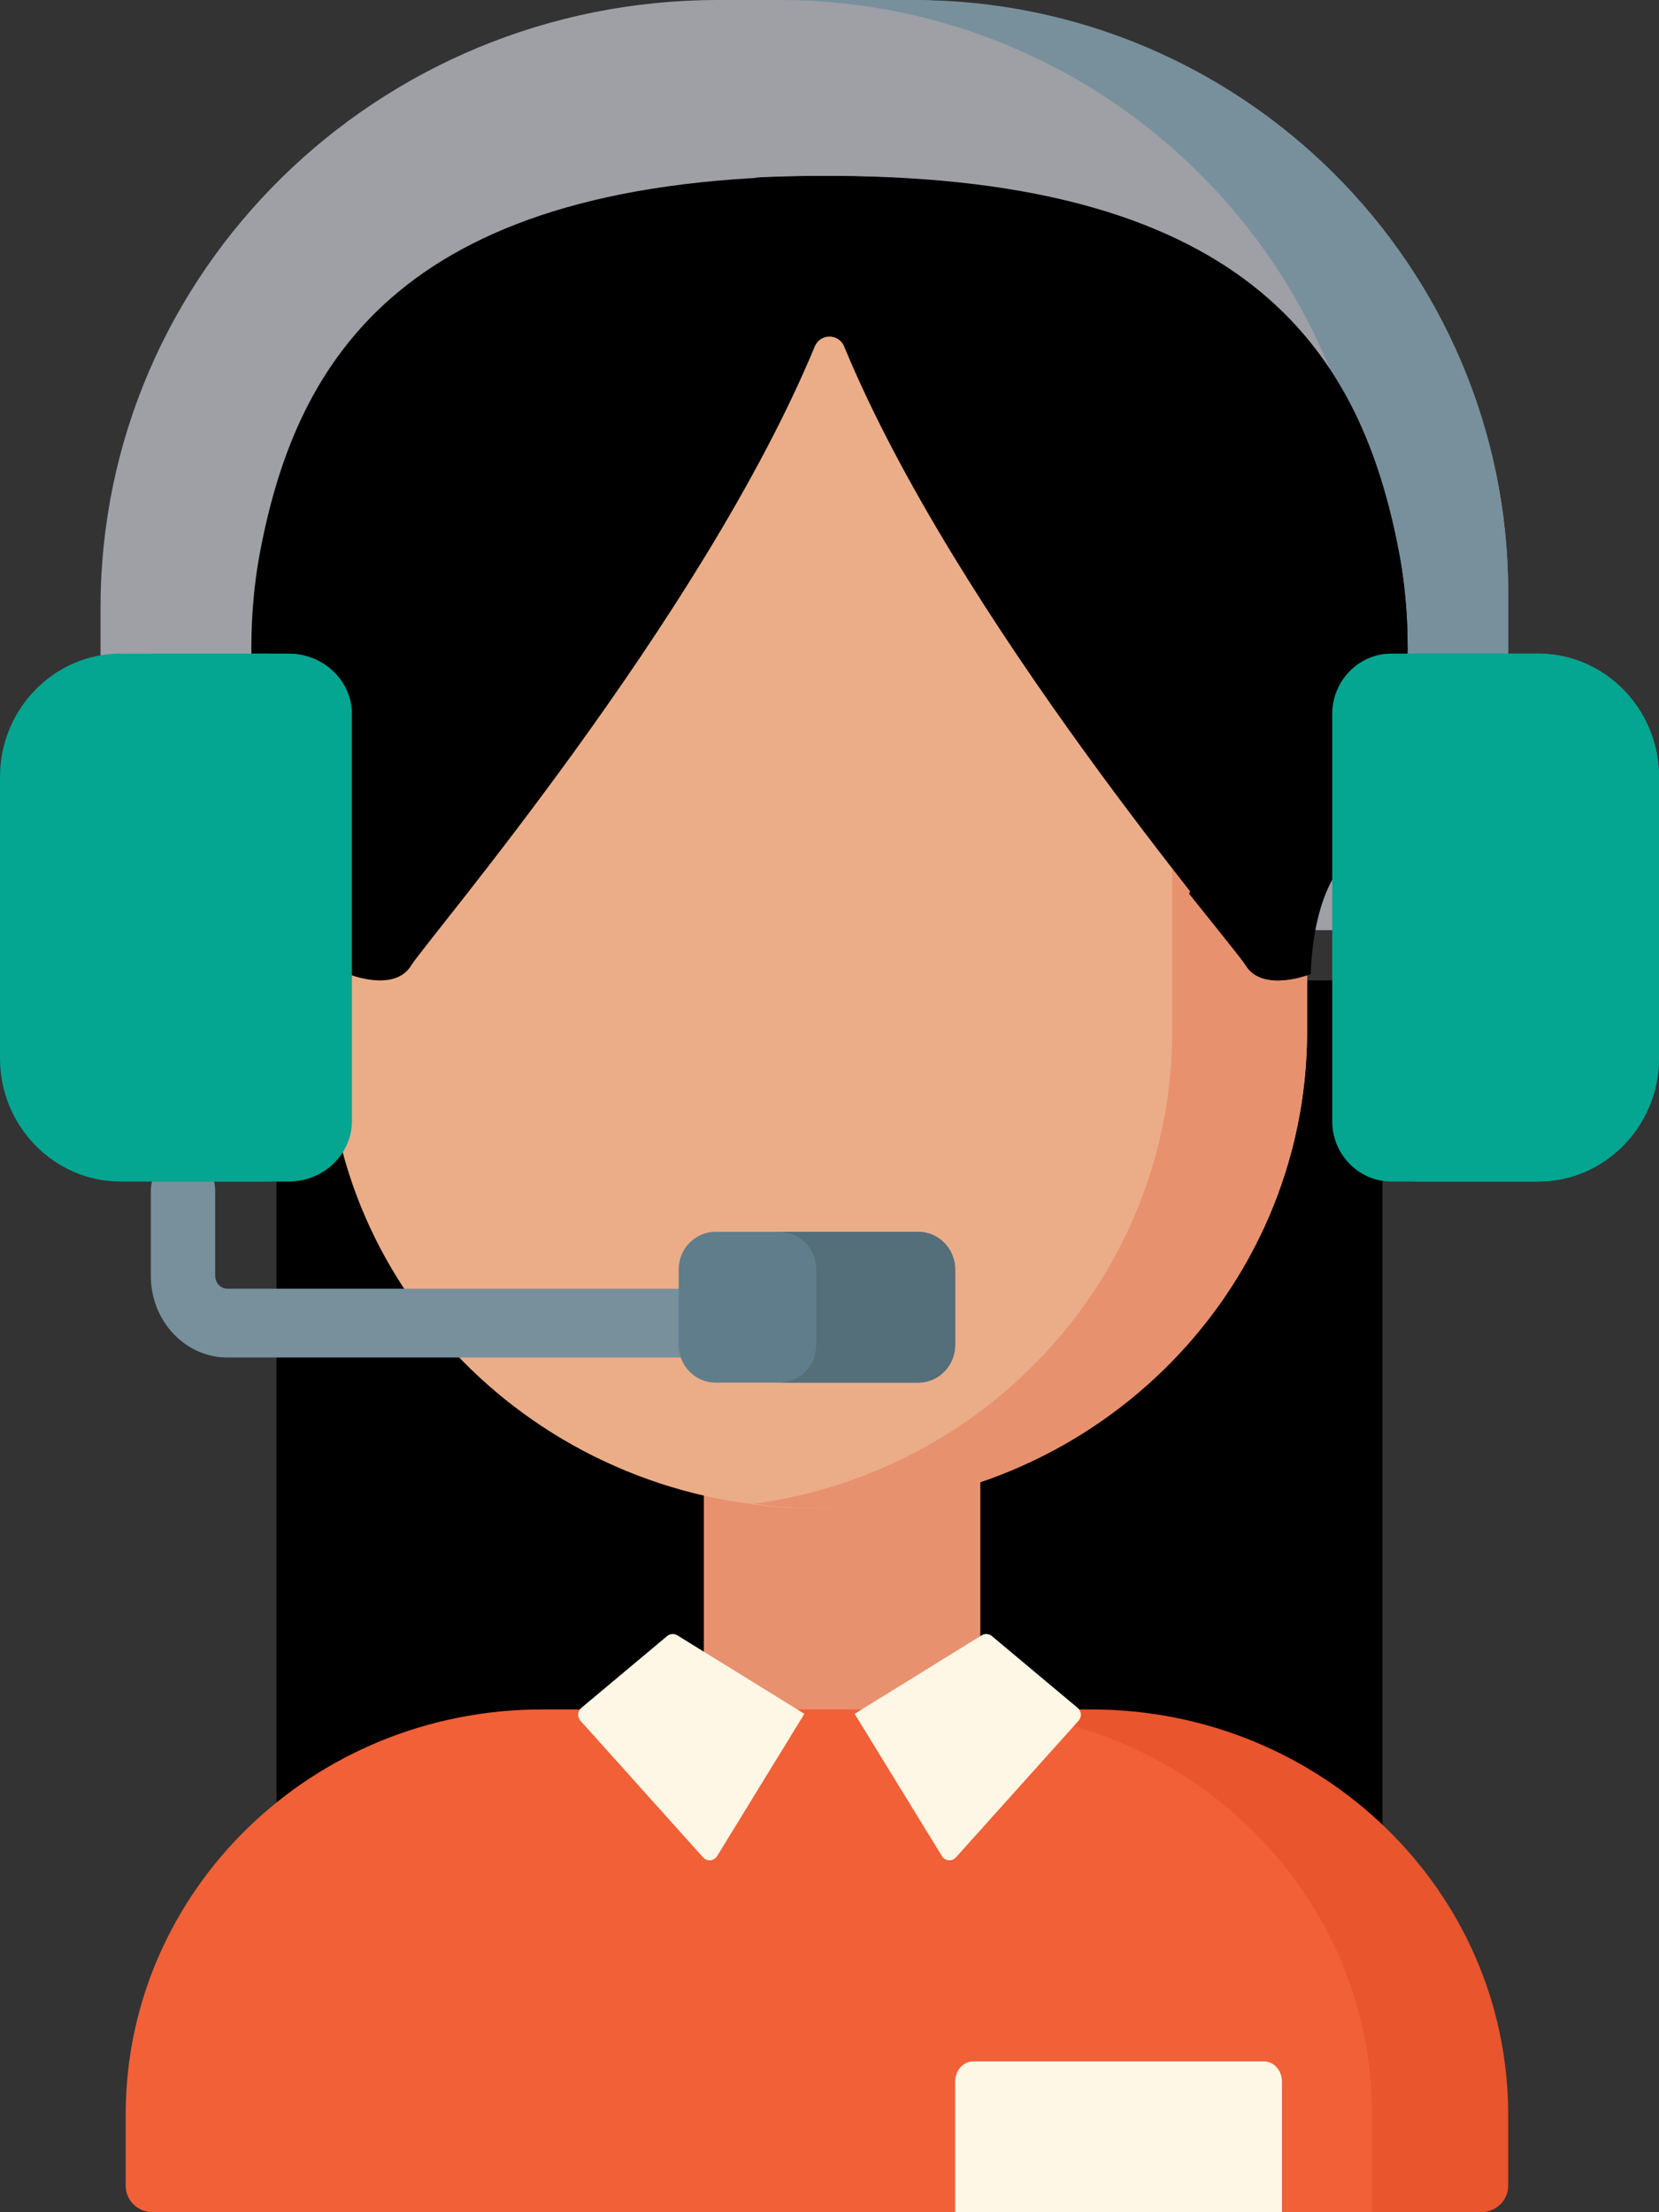<?xml version="1.0" encoding="UTF-8"?>
<svg width="66px" height="88px" viewBox="0 0 66 88" version="1.1" xmlns="http://www.w3.org/2000/svg" xmlns:xlink="http://www.w3.org/1999/xlink">
    <rect x="0" y="0" width="66" height="88" fill="#333333" stroke="none"/>
    <!-- Generator: Sketch 64 (93537) - https://sketch.com -->
    <title>call-center-agent</title>
    <desc>Created with Sketch.</desc>
    <g id="Page-1" stroke="none" stroke-width="1" fill="none" fill-rule="evenodd">
        <g id="Page_Hôtellerie" transform="translate(-685, -2504)" fill-rule="nonzero">
            <g id="Group-8" transform="translate(1, 2504)">
                <g id="call-center-agent" transform="translate(684, 0)">
                    <polygon id="Path" fill="#000000" points="11 39 55 39 55 77 11 77"></polygon>
                    <path d="M60,37 L4,37 L4,24.17 C4,10.822 14.999,0 28.567,0 L36.04,0 C49.273,0 60,10.554 60,23.573 L60,37 Z" id="Path" fill="#9EA0A6"></path>
                    <path d="M36.35,0 L31,0 C44.061,0 54.65,10.555 54.65,23.576 L54.65,37 L60,37 L60,23.576 C60,10.555 49.411,0 36.35,0 Z" id="Path" fill="#78909C" style="mix-blend-mode: multiply;"></path>
                    <polygon id="Path" fill="#E8916F" points="28 58 39 58 39 76 28 76"></polygon>
                    <path d="M13,41.022 L13,26.91 C13,17.019 21.235,9 31.393,9 L33.607,9 C43.765,9 52,17.019 52,26.91 L52,41.022 C52,51.503 43.274,60 32.51,60 L32.49,60 C21.726,60 13,51.503 13,41.022 Z" id="Path" fill="#EBAD88"></path>
                    <path d="M33.782,9 L31.584,9 C31.05,9 30.522,9.024 30,9.068 C39.32,9.857 46.634,17.545 46.634,26.913 L46.634,41.019 C46.634,50.611 39.398,58.54 30,59.818 C30.873,59.937 31.764,60 32.67,60 L32.696,60 C43.357,60 52,51.502 52,41.019 L52,26.913 C52,17.02 43.844,9 33.782,9 Z" id="Path" fill="#E8916F"></path>
                    <path d="M21.56,68 L42.44,68 C51.586,68 59,75.217 59,84.12 L59,86.949 C59,87.529 58.517,88 57.92,88 L6.08,88 C5.483,88 5,87.529 5,86.949 L5,84.12 C5,75.217 12.414,68 21.56,68 Z" id="Path" fill="#F16037"></path>
                    <path d="M43.41,68 L38,68 C47.163,68 54.59,75.217 54.59,84.12 L54.59,88 L58.918,88 C59.516,88 60,87.529 60,86.949 L60,84.12 C60,75.217 52.572,68 43.41,68 Z" id="Path" fill="#E9552D"></path>
                    <path d="M26.539,65.082 L23.126,67.939 C22.973,68.068 22.957,68.298 23.09,68.447 L27.969,73.883 C28.126,74.058 28.405,74.033 28.529,73.832 L32,68.175 L26.947,65.052 C26.819,64.973 26.654,64.985 26.539,65.082 L26.539,65.082 Z" id="Path" fill="#FFF7E6"></path>
                    <path d="M39.461,65.082 L42.874,67.939 C43.027,68.068 43.043,68.298 42.91,68.447 L38.031,73.883 C37.875,74.058 37.595,74.033 37.472,73.832 L34,68.175 L39.053,65.052 C39.181,64.973 39.346,64.985 39.461,65.082 Z" id="Path" fill="#FFF7E6"></path>
                    <path d="M54.672,33.668 C52.162,34.121 52.148,38.744 52.148,38.744 C52.148,38.744 50.316,39.499 49.648,38.414 C49.011,37.377 38.061,24.621 33.583,13.782 C33.367,13.259 32.631,13.259 32.415,13.781 C27.917,24.62 16.989,37.377 16.352,38.414 C15.684,39.499 13.852,38.745 13.852,38.745 C13.852,38.745 13.838,34.121 11.328,33.668 C11.328,33.668 9.161,28.085 10.363,21.868 C11.833,14.261 16.07,7 33,7 C49.93,7 54.167,14.262 55.637,21.868 C56.839,28.085 54.672,33.668 54.672,33.668 L54.672,33.668 Z" id="Path" fill="#000000"></path>
                    <path d="M55.632,21.868 C54.143,14.262 49.849,7 32.695,7 C31.758,7 30.862,7.023 30,7.065 C44.918,7.795 48.835,14.677 50.243,21.868 C51.461,28.085 49.265,33.668 49.265,33.668 C48.283,33.843 47.679,34.64 47.306,35.552 C48.551,37.118 49.398,38.149 49.563,38.414 C50.241,39.499 52.096,38.745 52.096,38.745 C52.096,38.745 52.111,34.121 54.654,33.668 C54.655,33.668 56.85,28.085 55.632,21.868 L55.632,21.868 Z" id="Path" fill="#000000"></path>
                    <path d="M55.346,47 L61.21,47 C63.845,47 66,44.795 66,42.101 L66,30.899 C66,28.205 63.845,26 61.21,26 L55.346,26 C54.056,26 53,27.08 53,28.4 L53,44.6 C53,45.92 54.056,47 55.346,47 Z" id="Path" fill="#04A591"></path>
                    <path d="M61.172,26 L56,26 C58.655,26 60.828,28.205 60.828,30.9 L60.828,42.1 C60.828,44.795 58.655,47 56,47 L61.172,47 C63.828,47 66,44.795 66,42.1 L66,30.9 C66,28.205 63.828,26 61.172,26 L61.172,26 Z" id="Path" fill="#04A591" style="mix-blend-mode: multiply;"></path>
                    <path d="M27.719,51.263 L9.041,51.263 C8.777,51.263 8.562,51.034 8.562,50.752 L8.562,47.368 C8.562,46.613 7.989,46 7.281,46 C6.574,46 6,46.613 6,47.368 L6,50.752 C6,52.543 7.364,54 9.041,54 L27.719,54 C28.426,54 29,53.387 29,52.632 C29,51.876 28.426,51.263 27.719,51.263 Z" id="Path" fill="#78909C"></path>
                    <path d="M38,88 L38,82.8 C38,82.358 38.323,82 38.722,82 L50.278,82 C50.677,82 51,82.358 51,82.8 L51,88 L38,88 Z" id="Path" fill="#FFF7E6"></path>
                    <path d="M36.533,55 L28.467,55 C27.657,55 27,54.328 27,53.5 L27,50.5 C27,49.671 27.657,49 28.467,49 L36.533,49 C37.343,49 38,49.672 38,50.5 L38,53.5 C38,54.329 37.343,55 36.533,55 Z" id="Path" fill="#607D8B"></path>
                    <path d="M36.526,49 L31,49 C31.814,49 32.474,49.672 32.474,50.5 L32.474,53.5 C32.474,54.329 31.814,55 31,55 L36.526,55 C37.34,55 38,54.328 38,53.5 L38,50.5 C38,49.671 37.34,49 36.526,49 Z" id="Path" fill="#546E7A"></path>
                    <path d="M10.654,47 L4.79,47 C2.155,47 0,44.795 0,42.101 L0,30.899 C0,28.205 2.155,26 4.79,26 L10.654,26 C11.944,26 13,27.08 13,28.4 L13,44.6 C13,45.92 11.944,47 10.654,47 Z" id="Path" fill="#04A591"></path>
                    <path d="M11.49,26 L6,26 C7.38,26 8.51,27.08 8.51,28.4 L8.51,44.6 C8.51,45.92 7.38,47 6,47 L11.49,47 C12.87,47 14,45.92 14,44.6 L14,28.4 C14,27.08 12.87,26 11.49,26 Z" id="Path" fill="#04A591" style="mix-blend-mode: multiply;"></path>
                </g>
            </g>
        </g>
    </g>
</svg>